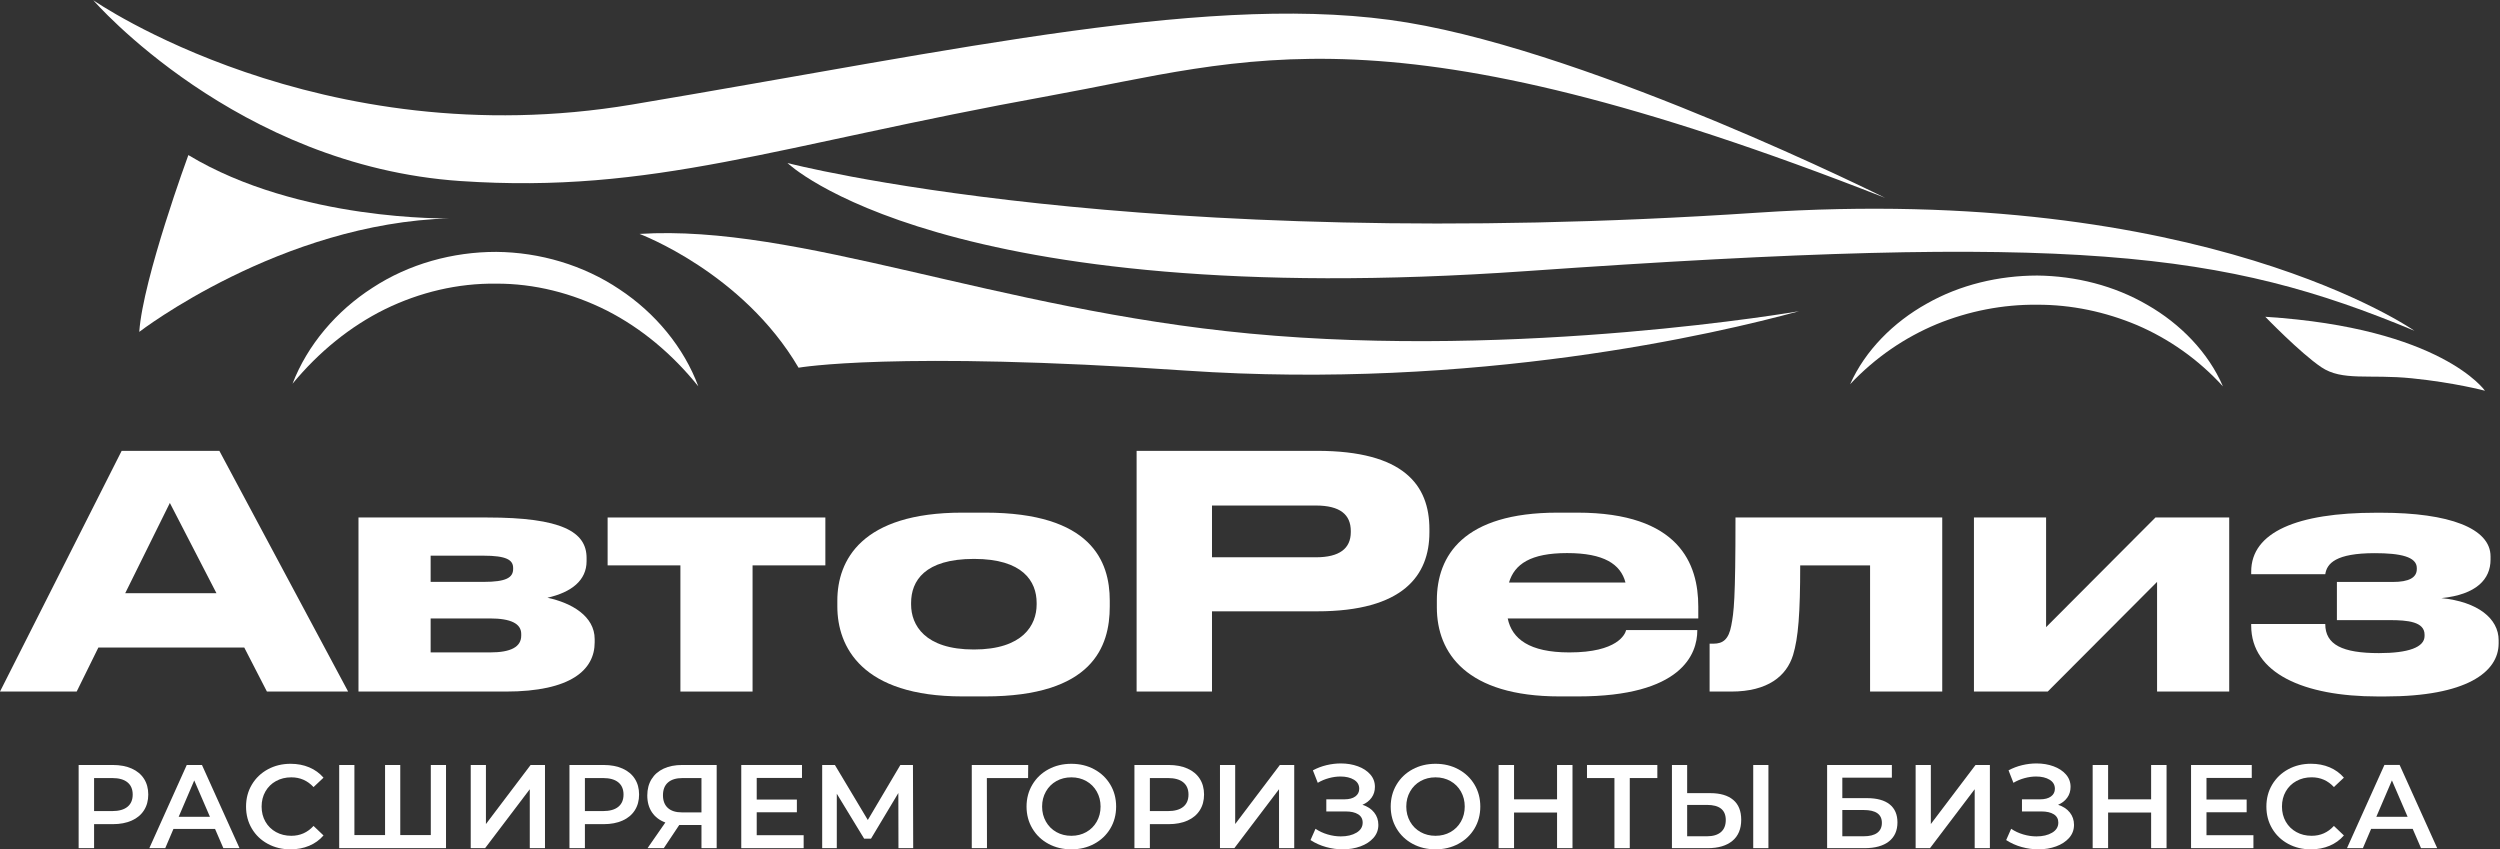 <?xml version="1.0" encoding="UTF-8" standalone="no"?>
<svg
   xmlns:dc="http://purl.org/dc/elements/1.1/"
   xmlns:cc="http://creativecommons.org/ns#"
   xmlns:rdf="http://www.w3.org/1999/02/22-rdf-syntax-ns#"
   xmlns:svg="http://www.w3.org/2000/svg"
   xmlns="http://www.w3.org/2000/svg"
   viewBox="0 0 2387.027 810.96"
   height="810.96"
   width="2387.027"
   xml:space="preserve"
   id="svg2"
   version="1.1"><rect x="0" y="0" width="2387.027" height="810.96" fill="#333333" stroke="none"/><defs
     id="defs6" /><g
     transform="matrix(1.333,0,0,-1.333,0,810.96)"
     id="g10"><g
       transform="scale(0.1)"
       id="g12"><path
         id="path14"
         style="fill:#ffffff;fill-opacity:1;fill-rule:nonzero;stroke:none"
         d="M 1216.69,2481.27 896.875,1834.68 H 1550.41 Z M 1749.72,1445.34 H 704.52 L 549.246,1130.16 H 0 l 871.383,1724.22 h 699.887 l 922.37,-1724.22 h -581.7 l -162.22,315.18" /><path
         id="path16"
         style="fill:#ffffff;fill-opacity:1;fill-rule:nonzero;stroke:none"
         d="m 3511.01,1410.58 c 148.32,0 222.48,39.4 222.48,120.51 v 11.59 c 0,74.16 -74.16,111.24 -224.8,111.24 h -424.1 v -243.34 z m -46.35,505.22 c 159.91,0 210.89,30.12 210.89,92.69 v 6.96 c 0,57.94 -48.67,88.06 -213.21,88.06 H 3084.59 V 1915.8 Z m -896.87,-785.64 v 1246.82 h 922.36 c 533.03,0 711.48,-101.97 711.48,-289.69 v -23.17 c 0,-136.73 -106.61,-222.48 -280.42,-261.88 173.81,-37.08 338.36,-132.1 338.36,-296.64 v -23.17 c 0,-194.68 -166.86,-352.27 -637.32,-352.27 H 2567.79" /><path
         id="path18"
         style="fill:#ffffff;fill-opacity:1;fill-rule:nonzero;stroke:none"
         d="m 4873.72,2033.99 h -521.43 v 342.99 h 1559.67 v -342.99 h -521.43 v -903.83 h -516.81 v 903.83" /><path
         id="path20"
         style="fill:#ffffff;fill-opacity:1;fill-rule:nonzero;stroke:none"
         d="m 7425.3,1753.57 v 11.59 c 0,155.28 -99.65,315.18 -447.28,315.18 h -2.31 c -352.27,0 -449.6,-157.59 -449.6,-315.18 v -11.59 c 0,-146.01 97.33,-322.13 449.6,-322.13 352.25,0 449.59,176.12 449.59,322.13 z M 6894.59,1095.4 c -723.06,0 -896.87,356.89 -896.87,644.26 v 41.72 c 0,287.38 171.49,630.36 894.56,630.36 h 164.54 c 760.14,0 892.24,-347.62 892.24,-630.36 v -41.72 c 0,-287.37 -122.83,-644.26 -892.24,-644.26 h -162.23" /><path
         id="path22"
         style="fill:#ffffff;fill-opacity:1;fill-rule:nonzero;stroke:none"
         d="m 8681.37,2091.93 h 743.91 c 169.18,0 250.3,62.57 250.3,180.76 v 6.95 c 0,118.2 -76.49,183.09 -250.3,183.09 h -743.91 z m 0,-387.02 v -574.75 h -539.98 v 1724.22 h 1293.16 c 621.05,0 804.15,-245.65 804.15,-560.83 v -23.17 c 0,-308.24 -187.7,-565.47 -804.15,-565.47 h -753.18" /><path
         id="path24"
         style="fill:#ffffff;fill-opacity:1;fill-rule:nonzero;stroke:none"
         d="m 11223.7,2122.06 c -259.6,0 -375.5,-78.8 -414.9,-210.9 h 834.3 c -34.7,132.1 -155.2,210.9 -417.1,210.9 z m 933.9,-553.89 c 0,-169.18 -111.2,-472.77 -855.1,-472.77 h -132.1 c -665.1,0 -878.4,310.54 -878.4,637.31 v 50.99 c 0,319.81 190.1,628.04 864.5,628.04 h 141.3 c 732.4,0 866.8,-368.48 866.8,-672.08 v -85.74 h -1365 c 30.1,-146 155.2,-243.34 440.3,-243.34 h 2.3 c 343,0 398.6,129.78 405.6,159.9 h 509.8 v -2.31" /><path
         id="path26"
         style="fill:#ffffff;fill-opacity:1;fill-rule:nonzero;stroke:none"
         d="m 13395.1,2033.99 h -500.5 c 0,-347.63 -13.9,-519.12 -51,-641.95 -46.4,-150.64 -180.8,-261.88 -442.7,-261.88 h -155.2 v 342.99 h 27.8 c 67.2,0 108.9,30.13 127.4,129.79 18.6,97.33 30.2,178.44 30.2,774.04 H 13912 V 1130.16 h -516.9 v 903.83" /><path
         id="path28"
         style="fill:#ffffff;fill-opacity:1;fill-rule:nonzero;stroke:none"
         d="m 14139.1,2376.98 h 516.8 v -785.64 l 783.3,785.64 h 528.4 V 1130.16 h -516.8 v 785.64 l -783.3,-785.64 h -528.4 v 1246.82" /><g
         transform="scale(1.098)"
         id="g30"><path
           id="path32"
           style="fill:#ffffff;fill-opacity:1;fill-rule:nonzero;stroke:none"
           d="m 16300,1343.39 c 0,-187.8 -211,-346.055 -740.7,-346.055 h -48.5 c -483.2,0 -825,151.925 -825,462.105 v 10.54 h 483.2 c 0,-135.04 111.8,-189.9 350.3,-189.9 192,0 297.5,37.98 297.5,111.84 v 8.43 c 0,84.41 -109.7,94.96 -227.9,94.96 h -344 v 248.98 h 365.1 c 103.4,0 156.2,27.43 156.2,84.39 v 6.34 c 0,73.85 -107.6,97.07 -274.3,97.07 -255.3,0 -312.3,-67.53 -322.9,-137.17 h -483.2 v 16.89 c 0,257.42 299.7,384.02 814.5,384.02 h 33.7 c 443.1,0 713.2,-101.28 713.2,-284.85 v -21.09 c 0,-126.61 -90.7,-227.88 -320.7,-251.1 236.4,-23.21 373.5,-132.93 373.5,-274.3 v -21.1" /></g><path
         id="path34"
         style="fill:#ffffff;fill-opacity:1;fill-rule:nonzero;stroke:none"
         d="m 913.059,304.672 c 24.953,20.418 37.445,49.637 37.445,87.66 0,38.008 -12.492,67.238 -37.445,87.66 -24.977,20.43 -61.575,30.637 -109.793,30.637 H 673.906 V 274.031 h 129.36 c 48.218,0 84.816,10.211 109.793,30.641 z m 30.207,274.047 c 38.3,-17.02 67.664,-41.43 88.084,-73.199 20.43,-31.778 30.64,-69.508 30.64,-113.188 0,-43.121 -10.21,-80.711 -30.64,-112.762 -20.42,-32.058 -49.784,-56.59 -88.084,-73.621 -38.293,-17.019 -83.27,-25.527 -134.891,-25.527 H 673.906 V 8.5 h -110.64 v 595.742 h 245.109 c 51.621,0 96.598,-8.5 134.891,-25.523" /><path
         id="path36"
         style="fill:#ffffff;fill-opacity:1;fill-rule:nonzero;stroke:none"
         d="M 1503.69,233.18 1391.35,493.609 1279.86,233.18 Z m 36.59,-86.809 H 1242.41 L 1183.69,8.5 h -114.04 l 268.08,595.742 h 108.94 L 1715.61,8.5 h -115.75 l -59.58,137.871" /><path
         id="path38"
         style="fill:#ffffff;fill-opacity:1;fill-rule:nonzero;stroke:none"
         d="m 1917.73,39.57 c -48.51,26.379 -86.53,62.828 -114.04,109.36 -27.53,46.519 -41.28,99 -41.28,157.441 0,58.43 13.9,110.918 41.7,157.449 27.79,46.52 65.96,82.981 114.47,109.36 48.51,26.39 102.83,39.582 162.98,39.582 48.79,0 93.32,-8.52 133.62,-25.543 40.27,-17.02 74.32,-41.699 102.12,-74.039 l -71.48,-67.231 c -43.13,46.52 -96.18,69.793 -159.15,69.793 -40.85,0 -77.45,-8.941 -109.79,-26.812 -32.34,-17.879 -57.59,-42.7 -75.75,-74.469 -18.16,-31.781 -27.23,-67.801 -27.23,-108.09 0,-40.289 9.07,-76.312 27.23,-108.082 18.16,-31.777 43.41,-56.59 75.75,-74.469 32.34,-17.871 68.94,-26.808 109.79,-26.808 62.97,0 116.02,23.539 159.15,70.636 L 2317.3,99.57 C 2289.5,67.219 2255.31,42.551 2214.75,25.52 2174.18,8.5 2129.5,0 2080.71,0 2020.56,0 1966.24,13.18 1917.73,39.57" /><path
         id="path40"
         style="fill:#ffffff;fill-opacity:1;fill-rule:nonzero;stroke:none"
         d="M 3194.75,604.242 V 8.5 h -765.11 v 595.742 h 108.94 V 102.121 h 219.57 v 502.121 h 108.94 V 102.121 h 218.72 v 502.121 h 108.94" /><path
         id="path42"
         style="fill:#ffffff;fill-opacity:1;fill-rule:nonzero;stroke:none"
         d="m 3371.75,604.242 h 108.94 V 181.27 l 320,422.972 h 102.98 V 8.5 H 3794.74 V 430.629 L 3474.74,8.5 h -102.99 v 595.742" /><path
         id="path44"
         style="fill:#ffffff;fill-opacity:1;fill-rule:nonzero;stroke:none"
         d="m 4428.77,304.672 c 24.96,20.418 37.45,49.637 37.45,87.66 0,38.008 -12.49,67.238 -37.45,87.66 -24.98,20.43 -61.57,30.637 -109.79,30.637 H 4189.62 V 274.031 h 129.36 c 48.22,0 84.81,10.211 109.79,30.641 z m 30.21,274.047 c 38.3,-17.02 67.66,-41.43 88.09,-73.199 20.42,-31.778 30.64,-69.508 30.64,-113.188 0,-43.121 -10.22,-80.711 -30.64,-112.762 -20.43,-32.058 -49.79,-56.59 -88.09,-73.621 -38.3,-17.019 -83.27,-25.527 -134.89,-25.527 H 4189.62 V 8.5 h -110.64 v 595.742 h 245.11 c 51.62,0 96.59,-8.5 134.89,-25.523" /><path
         id="path46"
         style="fill:#ffffff;fill-opacity:1;fill-rule:nonzero;stroke:none"
         d="m 4784.94,479.141 c -24.12,-21 -36.17,-51.629 -36.17,-91.922 0,-39.149 11.62,-69.348 34.89,-90.629 23.26,-21.281 57.02,-31.918 101.28,-31.918 h 139.57 v 245.957 h -135.32 c -45.4,0 -80.14,-10.508 -104.25,-31.488 z m 348.51,125.101 V 8.5 h -108.94 v 165.961 h -147.23 -11.91 L 4754.73,8.5 h -116.6 l 127.66,183.832 c -41.42,15.316 -73.34,39.578 -95.75,72.758 -22.41,33.199 -33.61,73.332 -33.61,120.43 0,45.39 10.21,84.539 30.64,117.46 20.42,32.891 49.36,57.989 86.81,75.309 37.44,17.301 81.4,25.953 131.91,25.953 h 247.66" /><path
         id="path48"
         style="fill:#ffffff;fill-opacity:1;fill-rule:nonzero;stroke:none"
         d="M 5756.43,101.27 V 8.5 h -446.82 v 595.742 h 434.9 V 511.48 H 5420.25 V 356.59 h 287.67 V 265.52 H 5420.25 V 101.27 h 336.18" /><path
         id="path50"
         style="fill:#ffffff;fill-opacity:1;fill-rule:nonzero;stroke:none"
         d="m 6435.57,8.5 -0.85,394.902 -195.75,-326.812 h -49.36 L 5993.87,398.289 V 8.5 h -104.69 v 595.742 h 91.07 L 6216,210.199 6449.18,604.242 h 90.22 L 6541.1,8.5 h -105.53" /><path
         id="path52"
         style="fill:#ffffff;fill-opacity:1;fill-rule:nonzero;stroke:none"
         d="M 7364.07,510.629 H 7068.75 L 7069.6,8.5 h -108.94 v 595.742 h 404.26 l -0.85,-93.613" /><path
         id="path54"
         style="fill:#ffffff;fill-opacity:1;fill-rule:nonzero;stroke:none"
         d="m 7781.09,123.82 c 31.77,17.879 56.73,42.84 74.89,74.899 18.16,32.043 27.24,67.941 27.24,107.652 0,39.711 -9.08,75.598 -27.24,107.66 -18.16,32.051 -43.12,57.02 -74.89,74.899 -31.78,17.871 -67.53,26.812 -107.23,26.812 -39.72,0 -75.47,-8.941 -107.24,-26.812 -31.78,-17.879 -56.74,-42.848 -74.89,-74.899 -18.17,-32.062 -27.24,-67.949 -27.24,-107.66 0,-39.711 9.07,-75.609 27.24,-107.652 18.15,-32.059 43.11,-57.02 74.89,-74.899 31.77,-17.871 67.52,-26.808 107.24,-26.808 39.7,0 75.45,8.937 107.23,26.808 z M 7509.6,39.57 C 7460.8,65.949 7422.5,102.551 7394.71,149.352 7366.9,196.16 7353,248.5 7353,306.371 c 0,57.871 13.9,110.219 41.71,157.031 27.79,46.797 66.09,83.399 114.89,109.778 48.79,26.39 103.54,39.582 164.26,39.582 60.7,0 115.45,-13.192 164.25,-39.582 48.79,-26.379 87.09,-62.84 114.89,-109.36 27.8,-46.531 41.71,-99.019 41.71,-157.449 C 7994.71,247.93 7980.8,195.449 7953,148.93 7925.2,102.398 7886.9,65.949 7838.11,39.57 7789.31,13.18 7734.56,0 7673.86,0 7613.14,0 7558.39,13.18 7509.6,39.57" /><path
         id="path56"
         style="fill:#ffffff;fill-opacity:1;fill-rule:nonzero;stroke:none"
         d="m 8475.55,304.672 c 24.95,20.418 37.44,49.637 37.44,87.66 0,38.008 -12.49,67.238 -37.44,87.66 -24.98,20.43 -61.58,30.637 -109.79,30.637 H 8236.4 V 274.031 h 129.36 c 48.21,0 84.81,10.211 109.79,30.641 z m 30.21,274.047 c 38.3,-17.02 67.66,-41.43 88.08,-73.199 20.43,-31.778 30.64,-69.508 30.64,-113.188 0,-43.121 -10.21,-80.711 -30.64,-112.762 -20.42,-32.058 -49.78,-56.59 -88.08,-73.621 -38.3,-17.019 -83.27,-25.527 -134.9,-25.527 H 8236.4 V 8.5 h -110.64 v 595.742 h 245.1 c 51.63,0 96.6,-8.5 134.9,-25.523" /><path
         id="path58"
         style="fill:#ffffff;fill-opacity:1;fill-rule:nonzero;stroke:none"
         d="m 8738.53,604.242 h 108.94 V 181.27 l 319.99,422.972 h 102.98 V 8.5 H 9161.5 V 430.629 L 8841.51,8.5 h -102.98 v 595.742" /><path
         id="path60"
         style="fill:#ffffff;fill-opacity:1;fill-rule:nonzero;stroke:none"
         d="m 9842.77,264.242 c 20.13,-25.254 30.21,-54.89 30.21,-88.933 0,-35.739 -11.63,-66.809 -34.89,-93.188 -23.28,-26.379 -54.34,-46.672 -93.2,-60.852 C 9706.03,7.102 9663.62,0 9617.67,0 c -39.73,0 -79.58,5.52 -119.58,16.59 -40,11.059 -77.03,27.652 -111.07,49.781 l 35.75,80.848 c 26.09,-17.578 55.02,-31.059 86.81,-40.418 31.77,-9.36 63.25,-14.039 94.46,-14.039 44.82,0 82.13,8.789 111.92,26.379 29.79,17.589 44.68,41.711 44.68,72.339 0,26.09 -10.79,45.961 -32.34,59.571 -21.57,13.621 -51.36,20.429 -89.36,20.429 h -138.73 v 86.809 h 130.22 c 32.9,0 58.72,6.801 77.44,20.43 18.73,13.613 28.09,32.043 28.09,55.312 0,27.789 -12.63,49.371 -37.87,64.688 -25.26,15.312 -57.45,22.98 -96.6,22.98 -26.68,0 -54.19,-3.828 -82.55,-11.5 -28.37,-7.648 -55.04,-18.867 -80,-33.609 l -34.9,89.359 c 30.65,16.449 63.12,28.789 97.45,37.031 34.32,8.211 68.51,12.329 102.55,12.329 44.26,0 84.96,-6.809 122.13,-20.418 37.16,-13.621 66.81,-33.071 88.94,-58.301 22.13,-25.258 33.19,-54.891 33.19,-88.942 0,-29.507 -7.95,-55.316 -23.83,-77.449 -15.89,-22.129 -37.74,-39.148 -65.53,-51.058 35.75,-11.36 63.69,-29.649 83.83,-54.899" /><path
         id="path62"
         style="fill:#ffffff;fill-opacity:1;fill-rule:nonzero;stroke:none"
         d="m 10389.6,123.82 c 31.7,17.879 56.7,42.84 74.9,74.899 18.1,32.043 27.2,67.941 27.2,107.652 0,39.711 -9.1,75.598 -27.2,107.66 -18.2,32.051 -43.2,57.02 -74.9,74.899 -31.8,17.871 -67.6,26.812 -107.3,26.812 -39.7,0 -75.4,-8.941 -107.2,-26.812 -31.8,-17.879 -56.7,-42.848 -74.9,-74.899 -18.2,-32.062 -27.2,-67.949 -27.2,-107.66 0,-39.711 9,-75.609 27.2,-107.652 18.2,-32.059 43.1,-57.02 74.9,-74.899 31.8,-17.871 67.5,-26.808 107.2,-26.808 39.7,0 75.5,8.937 107.3,26.808 z m -271.5,-84.25 c -48.8,26.379 -87.1,62.981 -114.9,109.782 -27.82,46.808 -41.72,99.148 -41.72,157.019 0,57.871 13.9,110.219 41.72,157.031 27.8,46.797 66.1,83.399 114.9,109.778 48.8,26.39 103.5,39.582 164.2,39.582 60.7,0 115.5,-13.192 164.3,-39.582 48.8,-26.379 87.1,-62.84 114.9,-109.36 27.8,-46.531 41.7,-99.019 41.7,-157.449 0,-58.441 -13.9,-110.922 -41.7,-157.441 -27.8,-46.532 -66.1,-82.981 -114.9,-109.36 C 10397.8,13.18 10343,0 10282.3,0 c -60.7,0 -115.4,13.18 -164.2,39.57" /><path
         id="path64"
         style="fill:#ffffff;fill-opacity:1;fill-rule:nonzero;stroke:none"
         d="M 11263.6,604.242 V 8.5 H 11153 v 255.32 h -308.1 V 8.5 h -110.7 v 595.742 h 110.7 V 358.289 h 308.1 v 245.953 h 110.6" /><path
         id="path66"
         style="fill:#ffffff;fill-opacity:1;fill-rule:nonzero;stroke:none"
         d="m 11871.3,510.629 h -197.5 V 8.5 H 11564 v 502.129 h -196.6 v 93.613 h 503.9 v -93.613" /><path
         id="path68"
         style="fill:#ffffff;fill-opacity:1;fill-rule:nonzero;stroke:none"
         d="M 12558.1,604.242 H 12667 V 8.5 h -108.9 z m -231.5,-480.84 c 23.2,19.848 34.9,48.778 34.9,86.797 0,72.051 -44.9,108.09 -134.5,108.09 h -142.1 V 93.609 h 142.1 c 43.1,0 76.3,9.922 99.6,29.793 z m 88,231.059 c 38.3,-32.063 57.5,-79.57 57.5,-142.551 0,-65.828 -21,-116.168 -63,-151.058 -42,-34.902 -101,-52.352 -177,-52.352 h -256.2 v 595.742 h 109 V 402.551 h 165.1 c 71.5,0 126.3,-16.039 164.6,-48.09" /><path
         id="path70"
         style="fill:#ffffff;fill-opacity:1;fill-rule:nonzero;stroke:none"
         d="m 13349.5,93.609 c 42.6,0 74.9,8.211 97.1,24.68 22.1,16.449 33.1,40.281 33.1,71.492 0,61.27 -43.4,91.918 -130.2,91.918 h -153.2 V 93.609 Z m -262.1,510.633 h 463.8 V 513.18 h -354.9 V 366.801 h 176.2 c 71.5,0 125.8,-14.891 163,-44.68 37.1,-29.789 55.7,-72.769 55.7,-128.941 0,-59.008 -20.4,-104.539 -61.2,-136.59 C 13489.1,24.531 13430.9,8.5 13355.5,8.5 h -268.1 v 595.742" /><path
         id="path72"
         style="fill:#ffffff;fill-opacity:1;fill-rule:nonzero;stroke:none"
         d="m 13721.4,604.242 h 109 V 181.27 l 320,422.972 h 102.9 V 8.5 h -108.9 V 430.629 L 13824.4,8.5 h -103 v 595.742" /><path
         id="path74"
         style="fill:#ffffff;fill-opacity:1;fill-rule:nonzero;stroke:none"
         d="m 14825.7,264.242 c 20.1,-25.254 30.2,-54.89 30.2,-88.933 0,-35.739 -11.7,-66.809 -34.9,-93.188 -23.3,-26.379 -54.3,-46.672 -93.2,-60.852 C 14688.9,7.102 14646.5,0 14600.6,0 c -39.8,0 -79.6,5.52 -119.6,16.59 -40,11.059 -77,27.652 -111.1,49.781 l 35.8,80.848 c 26.1,-17.578 55,-31.059 86.8,-40.418 31.7,-9.36 63.2,-14.039 94.4,-14.039 44.9,0 82.2,8.789 112,26.379 29.8,17.589 44.6,41.711 44.6,72.339 0,26.09 -10.7,45.961 -32.3,59.571 -21.6,13.621 -51.4,20.429 -89.4,20.429 h -138.7 v 86.809 h 130.2 c 32.9,0 58.8,6.801 77.5,20.43 18.7,13.613 28.1,32.043 28.1,55.312 0,27.789 -12.7,49.371 -37.9,64.688 -25.3,15.312 -57.5,22.98 -96.6,22.98 -26.7,0 -54.2,-3.828 -82.6,-11.5 -28.3,-7.648 -55,-18.867 -80,-33.609 l -34.9,89.359 c 30.7,16.449 63.2,28.789 97.5,37.031 34.3,8.211 68.5,12.329 102.5,12.329 44.3,0 85,-6.809 122.2,-20.418 37.1,-13.621 66.8,-33.071 88.9,-58.301 22.1,-25.258 33.2,-54.891 33.2,-88.942 0,-29.507 -7.9,-55.316 -23.8,-77.449 -15.9,-22.129 -37.8,-39.148 -65.6,-51.058 35.8,-11.36 63.7,-29.649 83.9,-54.899" /><path
         id="path76"
         style="fill:#ffffff;fill-opacity:1;fill-rule:nonzero;stroke:none"
         d="M 15518.8,604.242 V 8.5 h -110.6 v 255.32 h -308.1 V 8.5 h -110.6 v 595.742 h 110.6 V 358.289 h 308.1 v 245.953 h 110.6" /><path
         id="path78"
         style="fill:#ffffff;fill-opacity:1;fill-rule:nonzero;stroke:none"
         d="M 16141,101.27 V 8.5 h -446.8 v 595.742 h 434.9 V 511.48 h -324.3 V 356.59 h 287.7 v -91.07 h -287.7 V 101.27 h 336.2" /><g
         transform="scale(1.03)"
         id="g80"><path
           id="path82"
           style="fill:#ffffff;fill-opacity:1;fill-rule:nonzero;stroke:none"
           d="m 15911.9,38.436 c -47.2,25.623 -84.1,61.027 -110.8,106.225 -26.8,45.186 -40.1,96.162 -40.1,152.928 0,56.755 13.5,107.739 40.5,152.937 27,45.186 64.1,80.602 111.2,106.224 47.1,25.635 99.9,38.448 158.3,38.448 47.4,0 90.7,-8.275 129.8,-24.811 39.1,-16.532 72.2,-40.504 99.2,-71.917 l -69.5,-65.303 c -41.8,45.186 -93.4,67.792 -154.5,67.792 -39.7,0 -75.3,-8.685 -106.6,-26.044 -31.5,-17.366 -56,-41.475 -73.7,-72.334 -17.6,-30.87 -26.4,-65.857 -26.4,-104.992 0,-39.134 8.8,-74.125 26.4,-104.984 17.7,-30.866 42.2,-54.967 73.7,-72.334 31.3,-17.359 66.9,-26.04 106.6,-26.04 61.1,0 112.7,22.864 154.5,68.612 L 16300,96.716 C 16273,65.292 16239.8,41.331 16200.3,24.788 16161,8.256 16117.6,0 16070.2,0 c -58.5,0 -111.2,12.802 -158.3,38.436" /></g><g
         transform="scale(1.071)"
         id="g84"><path
           id="path86"
           style="fill:#ffffff;fill-opacity:1;fill-rule:nonzero;stroke:none"
           d="M 16102.1,217.814 15997.2,461.082 15893,217.814 Z m 34.2,-81.088 H 15858 L 15803.1,7.94 h -106.4 L 15947,564.424 h 101.8 L 16300,7.94 h -108.1 l -55.6,128.786" /></g><g
         transform="scale(1.092)"
         id="g88"><path
           id="path90"
           style="fill:#ffffff;fill-opacity:1;fill-rule:nonzero;stroke:none"
           d="m 16300,3008.14 c 0,0 -284.4,411.71 -1441,485.09 0,0 228.2,-236.43 366.8,-330.19 138.6,-93.76 313.9,-44.83 595.2,-73.37 281.3,-28.53 479,-81.53 479,-81.53" /></g><g
         transform="scale(1.061)"
         id="g92"><path
           id="path94"
           style="fill:#ffffff;fill-opacity:1;fill-rule:nonzero;stroke:none"
           d="m 16300,3500.88 c 0,0 -1417,998.53 -4436.2,797.15 -4203.03,-280.34 -6547.44,335.3 -6547.44,335.3 0,0 1040.56,-1006.68 4987.64,-729.68 3706.4,260.12 4706.4,134.26 5996,-402.77" /></g><path
         id="path96"
         style="fill:#ffffff;fill-opacity:1;fill-rule:nonzero;stroke:none"
         d="m 13502.8,4666.39 c 0,0 -2058.4,1028.57 -3420.5,1255.57 -1362.03,227.02 -3194.1,-191.14 -5555,-587.13 -2244.13,-376.4 -3859.136,747.38 -3859.136,747.38 0,0 1026.306,-1186.95 2630.626,-1295.28 1384.3,-93.48 2249.83,253.35 4212.78,609.44 1443.91,261.93 2410.49,675.38 5991.23,-729.98" /><path
         id="path98"
         style="fill:#ffffff;fill-opacity:1;fill-rule:nonzero;stroke:none"
         d="m 15922.7,3316.04 c -104.9,243.43 -304.6,447.96 -541.5,583.68 -237.1,138.34 -513.7,207.43 -789.1,210.3 -275.3,-0.51 -552.6,-65.73 -791.3,-201.51 -238.5,-132.94 -440.6,-335.06 -548.7,-577.1 180.8,192.14 392,335.18 620.5,430.5 228.9,93.64 473.4,141.62 718.4,139.03 245.2,1.05 489.2,-50.44 717,-146.42 227.5,-97.91 437,-243.66 614.7,-438.48" /><path
         id="path100"
         style="fill:#ffffff;fill-opacity:1;fill-rule:nonzero;stroke:none"
         d="m 5002.03,3316.04 c -103.45,278.98 -307.54,525.48 -565.15,695.54 -256.88,172.76 -569.49,265.33 -882.08,267.91 -312.46,0.56 -626.29,-86.66 -885.51,-256.3 -259.89,-166.57 -467.16,-410.52 -574.09,-688.2 188.94,228.53 412.69,410.5 662.21,533.89 249.49,121.88 522.24,186.69 795.94,183.04 273.86,1.55 545.75,-68.04 793.76,-192.89 247.98,-126.7 469.34,-311.8 654.92,-542.99" /><path
         id="path102"
         style="fill:#ffffff;fill-opacity:1;fill-rule:nonzero;stroke:none"
         d="m 997.547,3706.52 c 0,0 1014.603,780.75 2225.343,812.98 0,0 -1081.38,-24.33 -1873.7,453.44 0,0 -324.94,-883.62 -351.643,-1266.42" /><path
         id="path104"
         style="fill:#ffffff;fill-opacity:1;fill-rule:nonzero;stroke:none"
         d="m 12886.5,3854.63 c 0,0 -1985.2,-344.86 -3934.77,-160.25 -1823.04,172.63 -3231.53,785.06 -4371.02,713.84 0,0 738.89,-275.4 1139.25,-958.38 0,0 685.72,122.14 2768.85,-20.3 2083.09,-142.44 3810.19,264.84 4397.69,425.09" /></g></g></svg>